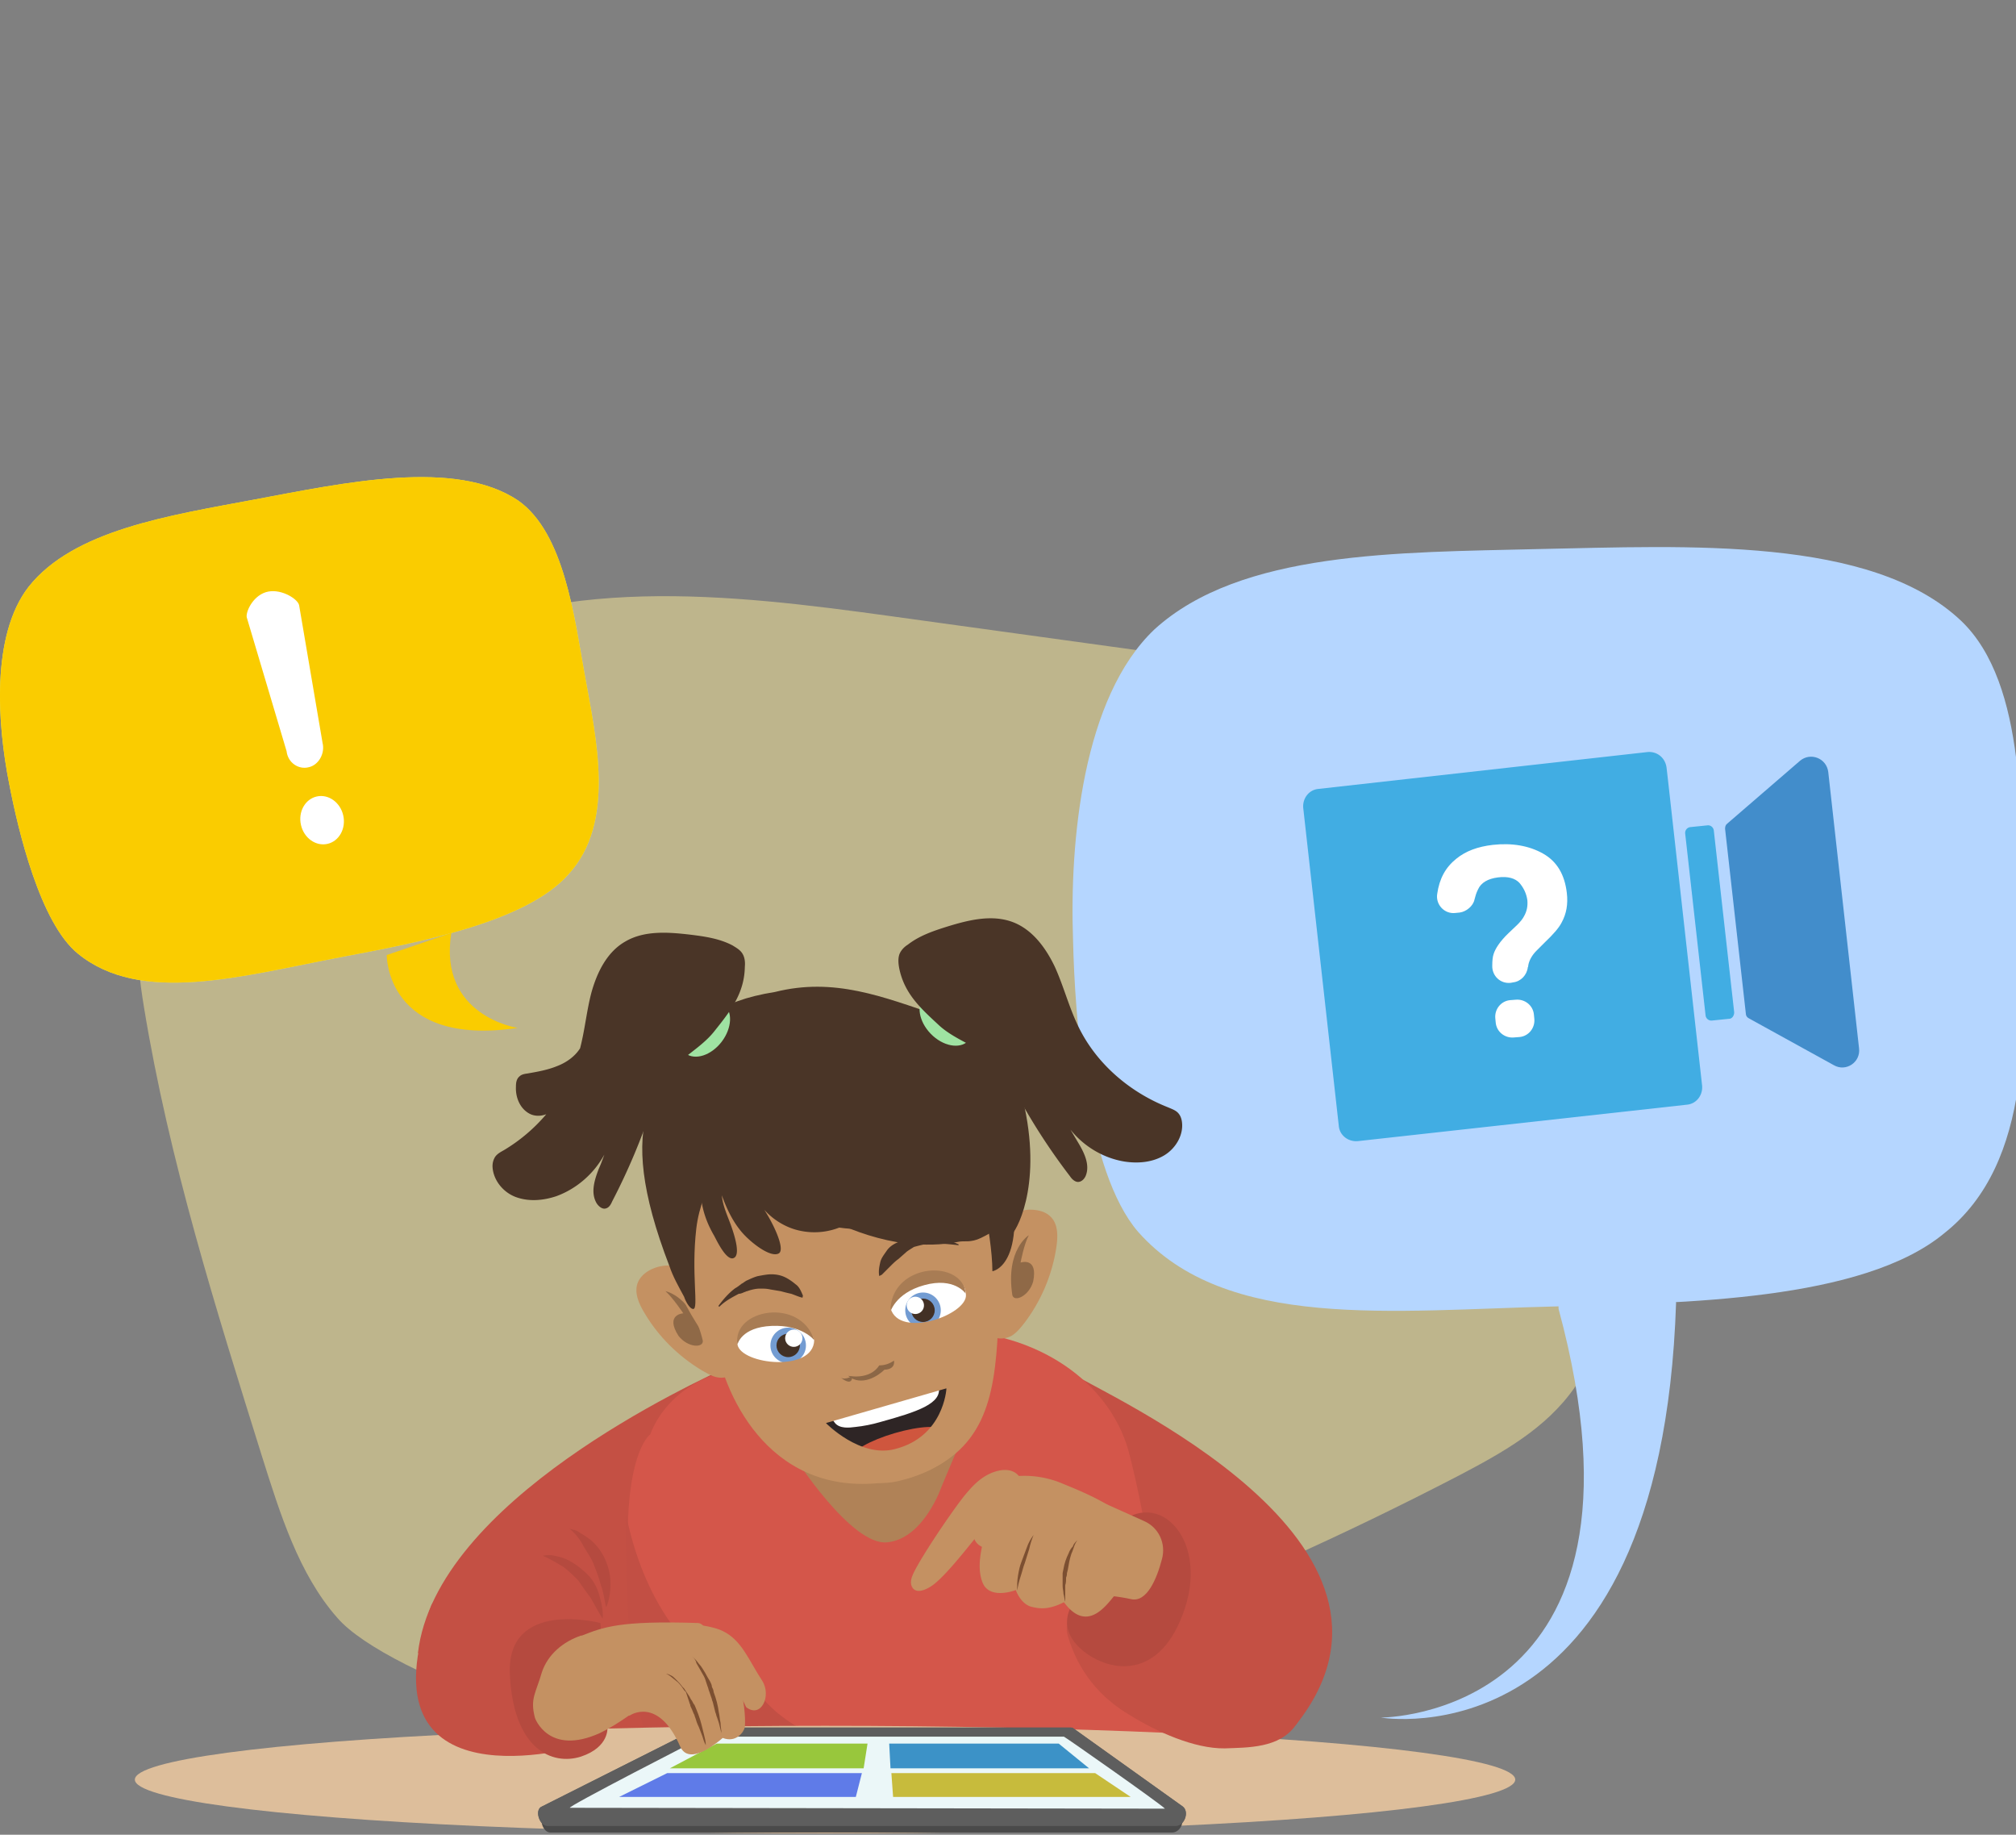 <svg width="233" height="212" xmlns="http://www.w3.org/2000/svg"><rect width="100%" height="100%" fill="#808080" stroke="none"/><g fill="none" fill-rule="evenodd"><path d="M0-6h233v218H0z"/><path d="M0 0h234v212H0z"/><g transform="translate(0 55.13)"><path d="M38.984 131.804c-4.46-5.062-6.614-12.028-8.718-18.694-5.312-16.99-10.723-34.13-13.63-51.872-.5-3.107-.952-6.215-.2-9.222.952-3.96 3.608-7.067 6.213-9.973 7.416-8.22 14.982-16.39 24.302-21.601 17.037-9.322 37.23-6.967 56.12-4.36l63.185 8.72c6.965.952 14.932 2.606 18.34 9.222 1.954 3.708 2.054 8.22 2.054 12.429.1 10.876.2 21.801.4 32.777.1 9.022 0 18.795-5.06 25.962-3.307 4.76-8.418 7.567-13.379 10.174-26.857 13.932-55.067 24.808-84.23 30.822-11.274 2.306-39.634-7.668-45.397-14.384z" fill="#FDEB99" opacity=".5"/><path d="M48.304 135.864c2.055-17.541 31.718-31.174 36.428-33.329 9.67-6.214 7.265-4.56 7.666 6.014.401 10.575-19.592 39.043-19.592 39.043l-24.502-11.728zm101.466 8.319c16.787-21.1-21.946-38.04-26.205-40.796-8.268-5.362-6.514 2.957-6.614 13.933 0 6.415 9.27 13.181 15.132 22.503 11.926 5.714 17.688 4.36 17.688 4.36z" fill="#C45044" fill-rule="nonzero"/><path d="M135.19 146.389l-18.89.2h-4.31l-35.125.25c-3.557-3.207-4.46-14.383-4.31-24.958.101-9.573 2.607-11.277 2.607-11.277s1.703-5.513 8.668-7.267c1.102-.25 18.44-4.711 25.705-4.711 10.272.1 18.64 5.864 20.895 13.883 3.908 14.985 4.76 33.88 4.76 33.88z" fill="#D4564A" fill-rule="nonzero"/><path d="M103.522 147.391l-27.659.3c-2.856-3.508-3.558-16.187-3.558-28.065 1.003 5.112 4.31 16.589 14.982 20.297.05.05 3.859 7.017 16.235 7.468z" fill="#C24F44" fill-rule="nonzero"/><ellipse fill="#DDBE9B" fill-rule="nonzero" cx="95.355" cy="150.498" rx="79.77" ry="6.215"/><path d="M124.016 53.42c.2 9.02 1.503 26.813 7.516 33.78 10.172 11.476 29.363 9.07 48.453 8.62 14.481-.402 35.276-.602 44.746-8.47 10.372-8.22 9.27-24.208 9.02-36.787-.201-10.375.6-26.663-7.116-33.98-10.372-9.774-31.567-8.62-48.854-8.27-16.185.401-34.374.2-44.345 9.272-8.318 7.868-9.821 24.558-9.42 35.834z" fill="#B5D6FF" fill-rule="nonzero"/><path d="M1.053 35.377C2.105 40.89 4.661 51.565 9.02 55.073c7.266 5.914 18.79 2.606 30.315.401 8.719-1.654 21.396-3.96 26.356-9.572 5.512-6.014 3.207-15.687 1.854-23.255C66.393 16.332 65.24 6.459 59.88 2.7 52.613-2.162 39.836.645 29.364 2.6 19.493 4.454 8.519 6.108 3.308 12.673-1.052 18.287-.3 28.561 1.053 35.377z" fill="#EE6" fill-rule="nonzero"/><path d="M1.053 35.377C2.105 40.89 4.661 51.565 9.02 55.073c7.266 5.914 18.79 2.606 30.315.401 8.719-1.654 21.396-3.96 26.356-9.572 5.512-6.014 3.207-15.687 1.854-23.255C66.393 16.332 65.24 6.459 59.88 2.7 52.613-2.162 39.836.645 29.364 2.6 19.493 4.454 8.519 6.108 3.308 12.673-1.052 18.287-.3 28.561 1.053 35.377z" fill="#FACC00" fill-rule="nonzero"/><path d="M44.696 55.224s-.1 10.675 15.133 8.42c0 0-9.22-1.354-7.667-10.976l-7.466 2.556z" fill="#FACC00" fill-rule="nonzero"/><path d="M111.89 109.351l-3.057 7.267s-2.054 6.065-6.313 6.466c-4.159.4-10.773-9.974-10.773-9.974l-.451-.701 20.594-3.058z" fill="#B08257" fill-rule="nonzero"/><path d="M62.635 153.606l17.938-9.022c.1-.1.2-.1.3-.1h42.792c.2 0 .3 0 .401.1l12.627 9.022c.802.601.2 2.255-.802 2.255H63.286c-.952 0-1.553-1.904-.651-2.255z" fill="#5E5E5E" fill-rule="nonzero"/><path d="M63.036 154.458l17.737-8.821c.1-.1.2-.1.301-.1h42.29c.2 0 .301 0 .401.1l12.527 8.82c.802.602.2 2.156-.802 2.156H63.687c-.952.1-1.553-1.754-.651-2.155z" fill="#4A4A4A" fill-rule="nonzero"/><path d="M62.635 153.606l17.938-9.022c.1-.1.2-.1.3-.1h42.792c.2 0 .3 0 .401.1l12.627 9.022c.802.601.2 2.255-.802 2.255H63.286c-.952 0-1.553-1.904-.651-2.255z" fill="#5E5E5E" fill-rule="nonzero"/><path d="M81.375 145.537h41.589c.1 0 11.174 7.768 11.675 8.32l-68.747-.1c-.902.15 15.383-8.22 15.483-8.22z" fill="#EBF7F8" fill-rule="nonzero"/><path d="M69.099 132.606s-13.279 9.272-2.055 14.033c0 0-25.855 7.518-17.187-16.288 0 .1 8.168-15.787 19.242 2.255z" fill="#C45044" fill-rule="nonzero"/><path d="M69.4 132.406s-10.874-2.857-10.473 5.914c.4 8.72 4.91 10.575 8.217 9.522 3.307-1.102 3.057-3.358 3.057-3.358l-.802-12.078z" fill="#B54A3F" fill-rule="nonzero"/><path d="M149.77 144.183c-1.853 2.707-5.611 2.607-8.217 2.707-3.557.05-7.917-1.955-10.923-3.81-3.407-2.004-5.963-4.96-7.215-9.17-.602-1.855 1.052-4.411 2.305-6.215 1.052-1.454.6-3.308 2.104-3.76 2.856-.851 5.863.05 8.318 1.655 2.455 1.603 4.61 3.708 7.015 5.362 2.154 1.504 4.41 2.757 6.063 4.962 1.603 2.356 2.255 5.814.55 8.27z" fill="#C45044" fill-rule="nonzero"/><path d="M128.626 121.58s5.01 5.814-2.456 8.42l-2.355.501s-1.753 2.556 1.353 5.112c3.157 2.556 9.02 3.458 11.776-4.911 2.755-8.37-3.508-14.334-8.318-9.122z" fill="#B54A3F" fill-rule="nonzero"/><path d="M82.126 93.965c-.55-.752-1.052-1.403-1.854-1.955-1.302-.852-3.006-1.202-4.56-.651-.851.3-1.603.852-1.953 1.604-.552 1.203.1 2.606.751 3.658 1.604 2.707 3.908 4.962 6.564 6.566.551.3 1.203.752 1.954.852.652.1 1.504-.1 1.954-.652.301-.3.451-.852.451-1.303.251-1.754-2.455-6.916-3.307-8.119z" fill="#C49162" fill-rule="nonzero"/><path d="M76.915 94.065s3.107.552 4.31 5.714c.1.852-1.704.852-2.807-.552-1.603-2.505.552-2.606.552-2.606s-1.203-1.804-2.055-2.556z" fill="#8F6947" fill-rule="nonzero"/><path d="M113.944 98.275c.15.401.451.852.902 1.053.602.35 1.504.2 2.055-.1.651-.401 1.102-1.003 1.503-1.504a19.247 19.247 0 003.658-8.57c.2-1.253.3-2.807-.652-3.709-.601-.601-1.503-.802-2.405-.802-1.603.05-3.106 1.002-3.958 2.306-.501.801-.752 1.603-1.002 2.505-.401 1.404-.952 7.217-.1 8.821z" fill="#C49162" fill-rule="nonzero"/><path d="M117.953 90.757s2.054-.701 1.453 2.206c-.501 1.704-2.205 2.405-2.405 1.553-.802-5.262 1.904-6.916 1.904-6.916-.551 1.002-.952 3.157-.952 3.157z" fill="#8F6947" fill-rule="nonzero"/><path fill="#FFF" fill-rule="nonzero" d="M82.905 96.378l29.41-7.947 2.196 8.129-29.41 7.947z"/><g transform="translate(89.041 98.275)" fill-rule="nonzero"><ellipse fill="#739CD2" cx="2.054" cy="2.055" rx="2.054" ry="2.055"/><circle fill="#423025" cx="2.054" cy="2.055" r="1.353"/><circle fill="#FFF" transform="rotate(-35.858 2.702 1.224)" cx="2.702" cy="1.224" r="1"/></g><path d="M94.102 99.729s-1.353-1.805-4.91-1.654c-3.558.15-3.959 2.155-3.959 2.155s-1.002-4.01 3.608-4.11c4.61-.1 5.261 3.609 5.261 3.609z" fill="#A87C54" fill-rule="nonzero"/><g transform="translate(104.624 94.216)" fill-rule="nonzero"><ellipse fill="#739CD2" cx="2.054" cy="2.055" rx="2.054" ry="2.055"/><circle fill="#423025" cx="2.054" cy="2.055" r="1.353"/><circle fill="#FFF" transform="rotate(-71.58 1.167 1.486)" cx="1.167" cy="1.486" r="1"/></g><path d="M106.88 91.46c4.509-1.254 4.71 2.856 4.71 2.856s-1.303-1.905-4.76-.952c-3.458.952-3.96 3.207-3.96 3.207s-.5-3.809 4.01-5.112z" fill="#A87C54" fill-rule="nonzero"/><path d="M104.975 70.96c-7.315-2.605-27.008-1.603-27.96 15.738.552 5.162.652 7.468 5.963 14.685 1.704 7.016 7.917 17.942 22.298 14.183 8.518-2.757 9.67-9.071 10.071-17.09.752-3.458.301-7.568.401-9.974.702-10.976-3.357-14.835-10.773-17.541zm-19.742 29.27c-.651-4.11 7.316-5.513 8.869-.501-.1 3.759-8.468 2.806-8.869.5zm17.688-4.21c.35-5.263 8.418-5.714 8.718-1.554.2 2.306-7.716 5.162-8.718 1.554z" fill="#C49162" fill-rule="nonzero"/><path d="M81.425 75.271c0 .451 1.603 1.604 1.954 1.854 1.603 1.504 3.357 2.907 5.161 4.21 4.76 3.458 10.272 6.466 16.185 7.217 2.054.2 4.108.2 6.063-.2.55-.1.952 0 1.503-.1.751-.1 1.503-.552 2.054-.852 1.303-.852 1.503 1.303 2.606.1.852-.952 3.658-6.566 1.052-16.439-2.054-5.062-6.263-7.668-9.62-8.87-6.364-2.156-11.976-4.411-18.79-2.707-13.73 2.205-8.268 9.522-8.168 15.787z" fill="#4A3527" fill-rule="nonzero"/><path d="M87.889 62.29c-1.403.451-2.806 1.103-4.11 1.855-1.703.952-3.557 2.355-3.907 4.51-.2 1.303-1.253 5.112-.702 6.315 2.505 6.466 13.028 11.527 19.09 11.878.652 0-2.104-3.157-1.452-3.608.651-.552.952-1.504 1.202-2.506.852-4.01.752-8.32-.751-11.978-1.604-3.659-4.76-6.466-8.218-6.816" fill="#4A3527" fill-rule="nonzero"/><ellipse fill="#9FE3A2" fill-rule="nonzero" transform="rotate(-44.283 109.372 62.579)" cx="109.372" cy="62.579" rx="2.506" ry="3.608"/><path d="M84.882 76.273c-.2 1.053-3.808 5.363-4.41 10.575-.6 5.213.301 9.272-.35 9.272-.45 0-.952-1.052-1.052-1.403-.652-1.203-1.303-2.356-1.704-3.559-6.614-17.19-1.703-21.7 4.86-27.765l.452 8.069c-.401 1.754 2.405 3.057 2.204 4.811z" fill="#4A3527" fill-rule="nonzero"/><ellipse fill="#9FE3A2" fill-rule="nonzero" transform="rotate(-52.627 81.417 63.72)" cx="81.417" cy="63.72" rx="3.608" ry="2.506"/><path d="M111.088 107.447c-.952-3.107-5.962-4.31-10.923-2.707-4.96 1.604-5.412 4.661-4.109 7.669.551 1.303 3.107 4.66 8.218 3.007 4.86-1.704 7.766-4.812 6.814-7.97z" fill="#2E2525" fill-rule="nonzero"/><ellipse fill="#CF563E" fill-rule="nonzero" transform="rotate(-16.289 103.772 111.715)" cx="103.772" cy="111.715" rx="5.412" ry="1.303"/><path d="M108.483 105.091c-.2-1.203-3.558-1.303-7.767-.2-.952.2-1.854.551-2.806.852-.651.2-1.202.45-1.704.752-.3.2-.55.45-.65.751 0 .2.1.552.2.752.1.3.3.652.45.852.1.2.2.3.301.451.551.652 1.604.552 2.355.451.952-.1 1.954-.3 2.806-.551 4.36-1.203 7.266-2.155 6.815-4.11z" fill="#FFF" fill-rule="nonzero"/><path d="M99.664 104.039c-5.512 1.704-5.963 4.01-4.76 7.768 1.202 3.759 5.712 4.962 8.869 4.21 5.612-1.303 9.27-4.66 7.967-8.42-1.053-3.709-6.564-5.413-12.076-3.558zm3.758 8.27c-4.009 1.052-7.967-3.008-7.967-3.008l13.93-4.01c0 .151-.351 5.614-5.963 7.017z" fill="#C49162" fill-rule="nonzero"/><path d="M98.01 103.838s2.506.552 3.608-1.202c.651 0 1.203-.201 1.704-.552 0 0 .25 1.003-1.103 1.053-.701.701-2.655 2.004-4.209.701z" fill="#8C6746" fill-rule="nonzero"/><path d="M92.75 94.817c-.452-.1-.853-.3-1.304-.451a21 21 0 01-1.202-.3l-1.203-.201c-.45-.1-.751-.1-1.202-.1-.451 0-.852.1-1.203.2l-.3.1c-.1 0-.201.1-.301.1-.2.1-.451.201-.652.201-.851.451-1.603.852-2.254 1.504l-.1-.1c.55-.752 1.202-1.504 1.953-2.056.2-.1.451-.3.652-.45.1-.1.2-.1.3-.201l.301-.2c.451-.201.952-.452 1.403-.552.551-.1 1.052-.2 1.503-.2.552 0 1.053.1 1.504.3.45.2.952.552 1.302.852.451.301.652.852.852 1.303l-.05.251zm8.868-2.506c-.1-.551 0-1.052.1-1.503.1-.552.451-.953.752-1.404.3-.45.751-.751 1.202-.952.451-.2.952-.451 1.504-.551.55-.1.952-.2 1.503-.2h.651c.2 0 .551.1.752.1.952.2 1.854.45 2.706.852v.1c-.852-.1-1.854-.2-2.706-.2h-.952l-.3.1a21 21 0 00-1.203.3c-.301.2-.752.451-.952.652l-.852.752c-.3.2-.652.55-.952.852l-.952.952-.301.15z" fill="#4A3528" fill-rule="nonzero"/><path d="M97.159 104.039s.4.35 1.302-.15c.05 0 .15 1.303-1.302.15z" fill="#8C6746" fill-rule="nonzero"/><path d="M112.642 79.03s2.054 8.32 2.054 12.73c0 0 4.56-.652 1.503-13.482l-3.557.752z" fill="#4A3527" fill-rule="nonzero"/><path fill="#5F7BE8" fill-rule="nonzero" d="M71.554 152.503l5.562-2.756h22.498l-.702 2.756z"/><path fill="#98C73C" fill-rule="nonzero" d="M77.416 149.195l5.412-2.856h17.437l-.45 2.856z"/><path fill="#C7BB3C" fill-rule="nonzero" d="M130.68 152.503l-4.109-2.756h-23.55l.2 2.756z"/><path fill="#3C92C7" fill-rule="nonzero" d="M125.87 149.195l-3.508-2.856H102.77l.15 2.856z"/><path d="M122.613 116.218a11.292 11.292 0 00-4.86-.802c-1.003-1.203-2.857-.602-3.859 0-1.002.601-1.703 1.403-2.455 2.305-1.503 1.905-4.66 6.566-5.762 8.72-.3.602-.602 1.304-.2 1.905.5.702 1.603.2 2.304-.3 1.804-1.304 4.96-5.564 6.464-7.318-.601 2.205-1.503 4.862-.701 6.967.801 2.105 3.858.902 3.858.902s.5 1.503 1.703 1.904c.802.2 1.904.501 3.859-.501 2.756 3.759 5.06.1 5.962-.902 1.303-1.403 2.255-3.558 2.456-5.463.751-3.759-6.013-6.265-8.77-7.417z" fill="#C49162" fill-rule="nonzero"/><path d="M124.517 122.833c-.2.3-.3.501-.4.802-.101.3-.201.601-.302.802-.2.601-.3 1.203-.4 1.804l-.1.401c0 .1 0 .3-.1.501 0 .301 0 .602-.101.902v1.905c-.1-.3-.1-.601-.2-.902 0-.3-.1-.602-.1-.902v-1.504l.1-.501c.1-.601.3-1.203.6-1.804.101-.301.301-.602.502-.802 0-.2.3-.501.501-.702zm-5.061-.601c-.2.5-.4 1.102-.5 1.604l-.502 1.603c-.2.501-.3 1.003-.501 1.604-.2.601-.3 1.103-.4 1.604 0-.602 0-1.103.1-1.704.1-.602.2-1.103.4-1.604.2-.501.401-1.103.601-1.604.2-.601.502-1.102.802-1.503z" fill="#7C4F31" fill-rule="nonzero"/><path d="M125.419 117.57l6.814 3.058c1.704.752 2.556 2.606 2.055 4.41-.601 2.306-1.754 5.012-3.558 4.611-3.157-.701-6.163-.45-6.163-.45l.852-11.628z" fill="#C49162" fill-rule="nonzero"/><g fill-rule="nonzero"><path d="M82.126 136.515s2.456 1.955 4.11 5.614c1.753 1.353 2.955-1.354 1.853-3.058-1.553-2.355-2.355-4.71-4.61-5.763-1.453-.702-4.91-1.053-7.566-.702.05-.1 3.608.401 6.213 3.91z" fill="#C49162"/><path d="M61.833 143.382s1.553 4.41 7.466 1.754c1.654-.802 3.357-1.955 5.01-3.258 3.558-2.756 10.122-4.41 8.92-5.964-1.253-1.854-1.654-3.458-2.556-3.508-9.12-.301-10.973.5-13.428 1.453h-.1c-2.055.702-3.809 2.155-4.51 4.21-.702 2.456-1.403 3.057-.802 5.313z" fill="#C49162"/><path d="M72.806 143.08s3.257-2.254 5.813 3.61c.701 1.553 2.555 1.002 4.91-1.003 1.554.601 2.456-.702 2.556-1.253.2-2.456-.802-7.969-3.708-10.024-2.856-2.054-14.832 9.623-14.832 9.623l5.261-.952z" fill="#C49162"/><path d="M79.972 136.215c.3.3.601.601.801.902.301.3.502.701.702 1.002.2.401.4.702.601 1.053.1.2.2.4.2.601.1.2.201.401.201.602.3.801.501 1.553.601 2.355.1.401.1.802.2 1.203 0 .4.101.802.101 1.203l-.3-1.203-.201-.602c-.1-.2-.1-.4-.2-.6l-.301-1.204c-.1-.2-.1-.4-.2-.601l-.2-.602c-.101-.2-.101-.4-.201-.601l-.1-.3-.1-.301c-.101-.401-.301-.702-.502-1.053l-.601-1.052c0-.2-.2-.502-.501-.802zm-3.007 2.055c.2 0 .401.1.602.2.2.1.3.2.5.401.301.3.602.601.802.902l.2.2.201.301.2.301.201.3c.1.201.2.402.3.502.101.2.201.4.301.501.301.702.602 1.453.802 2.255l.3 1.203c.101.401.201.802.201 1.203-.2-.4-.3-.702-.4-1.052l-.402-1.053c-.2-.4-.3-.702-.4-1.052-.1-.2-.1-.401-.2-.502l-.201-.5c-.1-.201-.2-.402-.2-.502 0-.1-.1-.2-.1-.3l-.101-.301-.1-.301-.1-.3-.1-.301-.201-.201c-.2-.3-.401-.601-.702-.902-.751-.602-1.052-.902-1.403-1.002z" fill="#7C4F31"/></g><path d="M62.735 124.637c.501-.1 1.002-.1 1.353 0 .5.1.902.2 1.353.401.902.401 1.653 1.003 2.355 1.654.701.652 1.202 1.554 1.453 2.456.25.902.5 1.854.4 2.757-.5-.802-.901-1.554-1.352-2.356-.501-.702-1.002-1.353-1.453-2.055-.602-.601-1.203-1.203-1.854-1.654-.702-.4-1.503-.902-2.255-1.203zm3.107-3.107c.5.1.902.2 1.252.501.401.2.802.501 1.203.802a6.28 6.28 0 011.653 2.255c.401.903.602 1.755.602 2.757 0 .902-.1 1.854-.501 2.756-.2-.902-.301-1.754-.602-2.556-.2-.801-.5-1.553-.801-2.355-.301-.802-.802-1.454-1.203-2.155-.4-.752-.902-1.454-1.603-2.005z" fill="#B54A3F" fill-rule="nonzero"/><circle fill="#C49162" fill-rule="nonzero" cx="114.145" cy="122.081" r="1.654"/><path d="M180.136 96.12c12.777 47.312-20.544 47.211-20.544 47.211s32.37 5.614 34.123-47.963c.1 0-14.33-22.302-13.58.752z" fill="#B5D6FF" fill-rule="nonzero"/><path d="M80.723 105.041c.301 1.053.702 1.955 1.053 3.007"/><path d="M84.732 90.256c.902-.25.2-2.506-.2-3.658-.401-1.153-1.003-2.356-1.103-3.609.551 1.554 1.303 3.107 2.355 4.31 1.052 1.203 3.257 2.907 4.21 2.406.951-.501-1.103-4.56-2.606-6.365.952 1.704 2.655 3.057 4.56 3.609a7.918 7.918 0 005.762-.552c-3.508-3.96-8.569-6.114-13.48-8.119-.2-.1-.45-.2-.65-.15-.251 0-.502.15-.702.25-1.002.552-1.954 1.103-2.004 2.306-.1 1.102.1 2.456.3 3.508.25 1.203.702 2.305 1.303 3.358.15.2 1.353 2.957 2.255 2.706zm19.191-33.529c-.1-.551-.15-1.152.05-1.654.2-.45.551-.802.952-1.052 1.353-1.053 3.007-1.604 4.61-2.105 2.455-.752 5.11-1.403 7.516-.501 2.255.852 3.808 2.957 4.86 5.162 1.003 2.205 1.604 4.56 2.656 6.766 2.054 4.36 5.963 7.718 10.422 9.472.451.2.952.351 1.253.752.2.25.3.551.35.852.251 1.554-.7 3.157-2.054 3.96-1.353.801-3.006.952-4.61.7-3.307-.55-6.263-2.856-7.566-5.963l2.205 3.709c.702 1.152 1.403 2.556.952 3.809-.15.45-.551.852-1.002.802-.35-.05-.651-.351-.852-.652a71.562 71.562 0 01-6.464-10.074c-.5-1.002-1.052-2.005-1.804-2.806-1.904-2.005-4.81-2.707-6.814-4.511-2.105-1.955-4.059-3.659-4.66-6.666zm-18.139-1.704c-.25-.4-.701-.651-1.102-.902-1.503-.802-3.257-1.052-4.91-1.253-2.556-.3-5.312-.501-7.517.802-2.104 1.203-3.257 3.558-3.908 5.914-.551 2.105-.752 4.31-1.303 6.415-.601.952-1.603 1.654-2.656 2.055-1.102.451-2.254.651-3.407.852-.35.05-.701.1-.952.35-.35.301-.4.753-.4 1.204-.05 1.202.45 2.455 1.503 3.057.6.35 1.352.35 2.004.1a19.52 19.52 0 01-4.91 4.16c-.452.25-.903.501-1.103.952-.15.3-.2.602-.2.902.05 1.554 1.202 3.007 2.705 3.559 1.504.55 3.157.4 4.66-.1 2.355-.853 4.36-2.607 5.562-4.812-.2.551-.4 1.103-.651 1.654-.501 1.303-.952 2.756-.25 3.96.25.4.7.751 1.102.6.35-.1.55-.45.701-.801a74.011 74.011 0 004.66-11.076c.35-1.053.651-2.155 1.303-3.058 1.503-2.305 4.259-3.458 5.912-5.613 1.804-2.255 3.408-4.31 3.458-7.367.05-.501 0-1.103-.3-1.554z" fill="#4A3527" fill-rule="nonzero"/><g fill-rule="nonzero"><path d="M190.408 31.768l-38.032 4.26c-1.102.1-1.853 1.103-1.753 2.206l4.109 36.736c.1 1.103 1.102 1.855 2.204 1.754l38.031-4.21c1.103-.1 1.854-1.102 1.754-2.205l-3.958-35.433-.15-1.303c-.15-1.153-1.103-1.905-2.205-1.805m9.42 30.823l-1.954.2a.673.673 0 01-.752-.6l-2.355-21a.673.673 0 01.601-.752l1.955-.2c.35-.05.701.2.751.6l2.355 21c0 .401-.25.752-.601.752" fill="#41ADE3"/><path d="M168.31 44.097c1.103-.902 2.506-1.403 4.21-1.603 2.254-.25 4.209.1 5.812 1.002 1.603.902 2.505 2.406 2.756 4.56.15 1.304-.05 2.406-.601 3.409-.301.601-.952 1.353-1.955 2.305l-.952.953c-.5.5-.851 1.102-.952 1.704 0 .05 0 .15-.05.2-.1.902-.802 1.654-1.703 1.754l-.251.05c-1.203.15-2.205-.802-2.155-2.004 0-.552.05-1.003.15-1.304.201-.651.752-1.503 1.754-2.455l1.003-.953c.3-.3.6-.651.751-.952.351-.601.451-1.203.401-1.854-.1-.752-.4-1.404-.902-2.005-.5-.551-1.353-.802-2.505-.651-1.153.15-1.954.6-2.305 1.403-.2.4-.3.752-.401 1.153-.15.751-.952 1.403-1.704 1.503l-.5.05c-1.253.15-2.306-.952-2.105-2.205.25-1.754.952-3.057 2.205-4.06m6.213 16.339l.651-.05c1.052-.1 2.004.651 2.105 1.704l.05.501c.1 1.053-.652 2.005-1.704 2.105l-.651.05c-1.052.1-2.005-.651-2.105-1.704l-.05-.501c-.1-1.053.652-2.005 1.704-2.105" fill="#FFF"/><path d="M199.377 40.64l2.405 21.4c0 .2.15.4.35.5l9.822 5.414c1.403.802 3.106-.351 2.906-1.955l-3.558-31.925c-.2-1.604-2.054-2.306-3.257-1.303l-8.418 7.267c-.2.15-.25.35-.25.601" fill="#428DCB"/></g><g transform="translate(28.505 13.177)" fill="#FFF" fill-rule="nonzero"><ellipse transform="rotate(-12.868 8.722 26.463)" cx="8.722" cy="26.463" rx="2.505" ry="2.807"/><path d="M7.173 20.345c-1.153.3-2.406-.501-2.556-1.854L.007 3.004C-.093 2.253.86.348 2.513.047 4.116-.253 5.97.95 6.07 1.651L8.776 17.54c.3 1.202-.451 2.556-1.603 2.806z"/></g></g></g></svg>